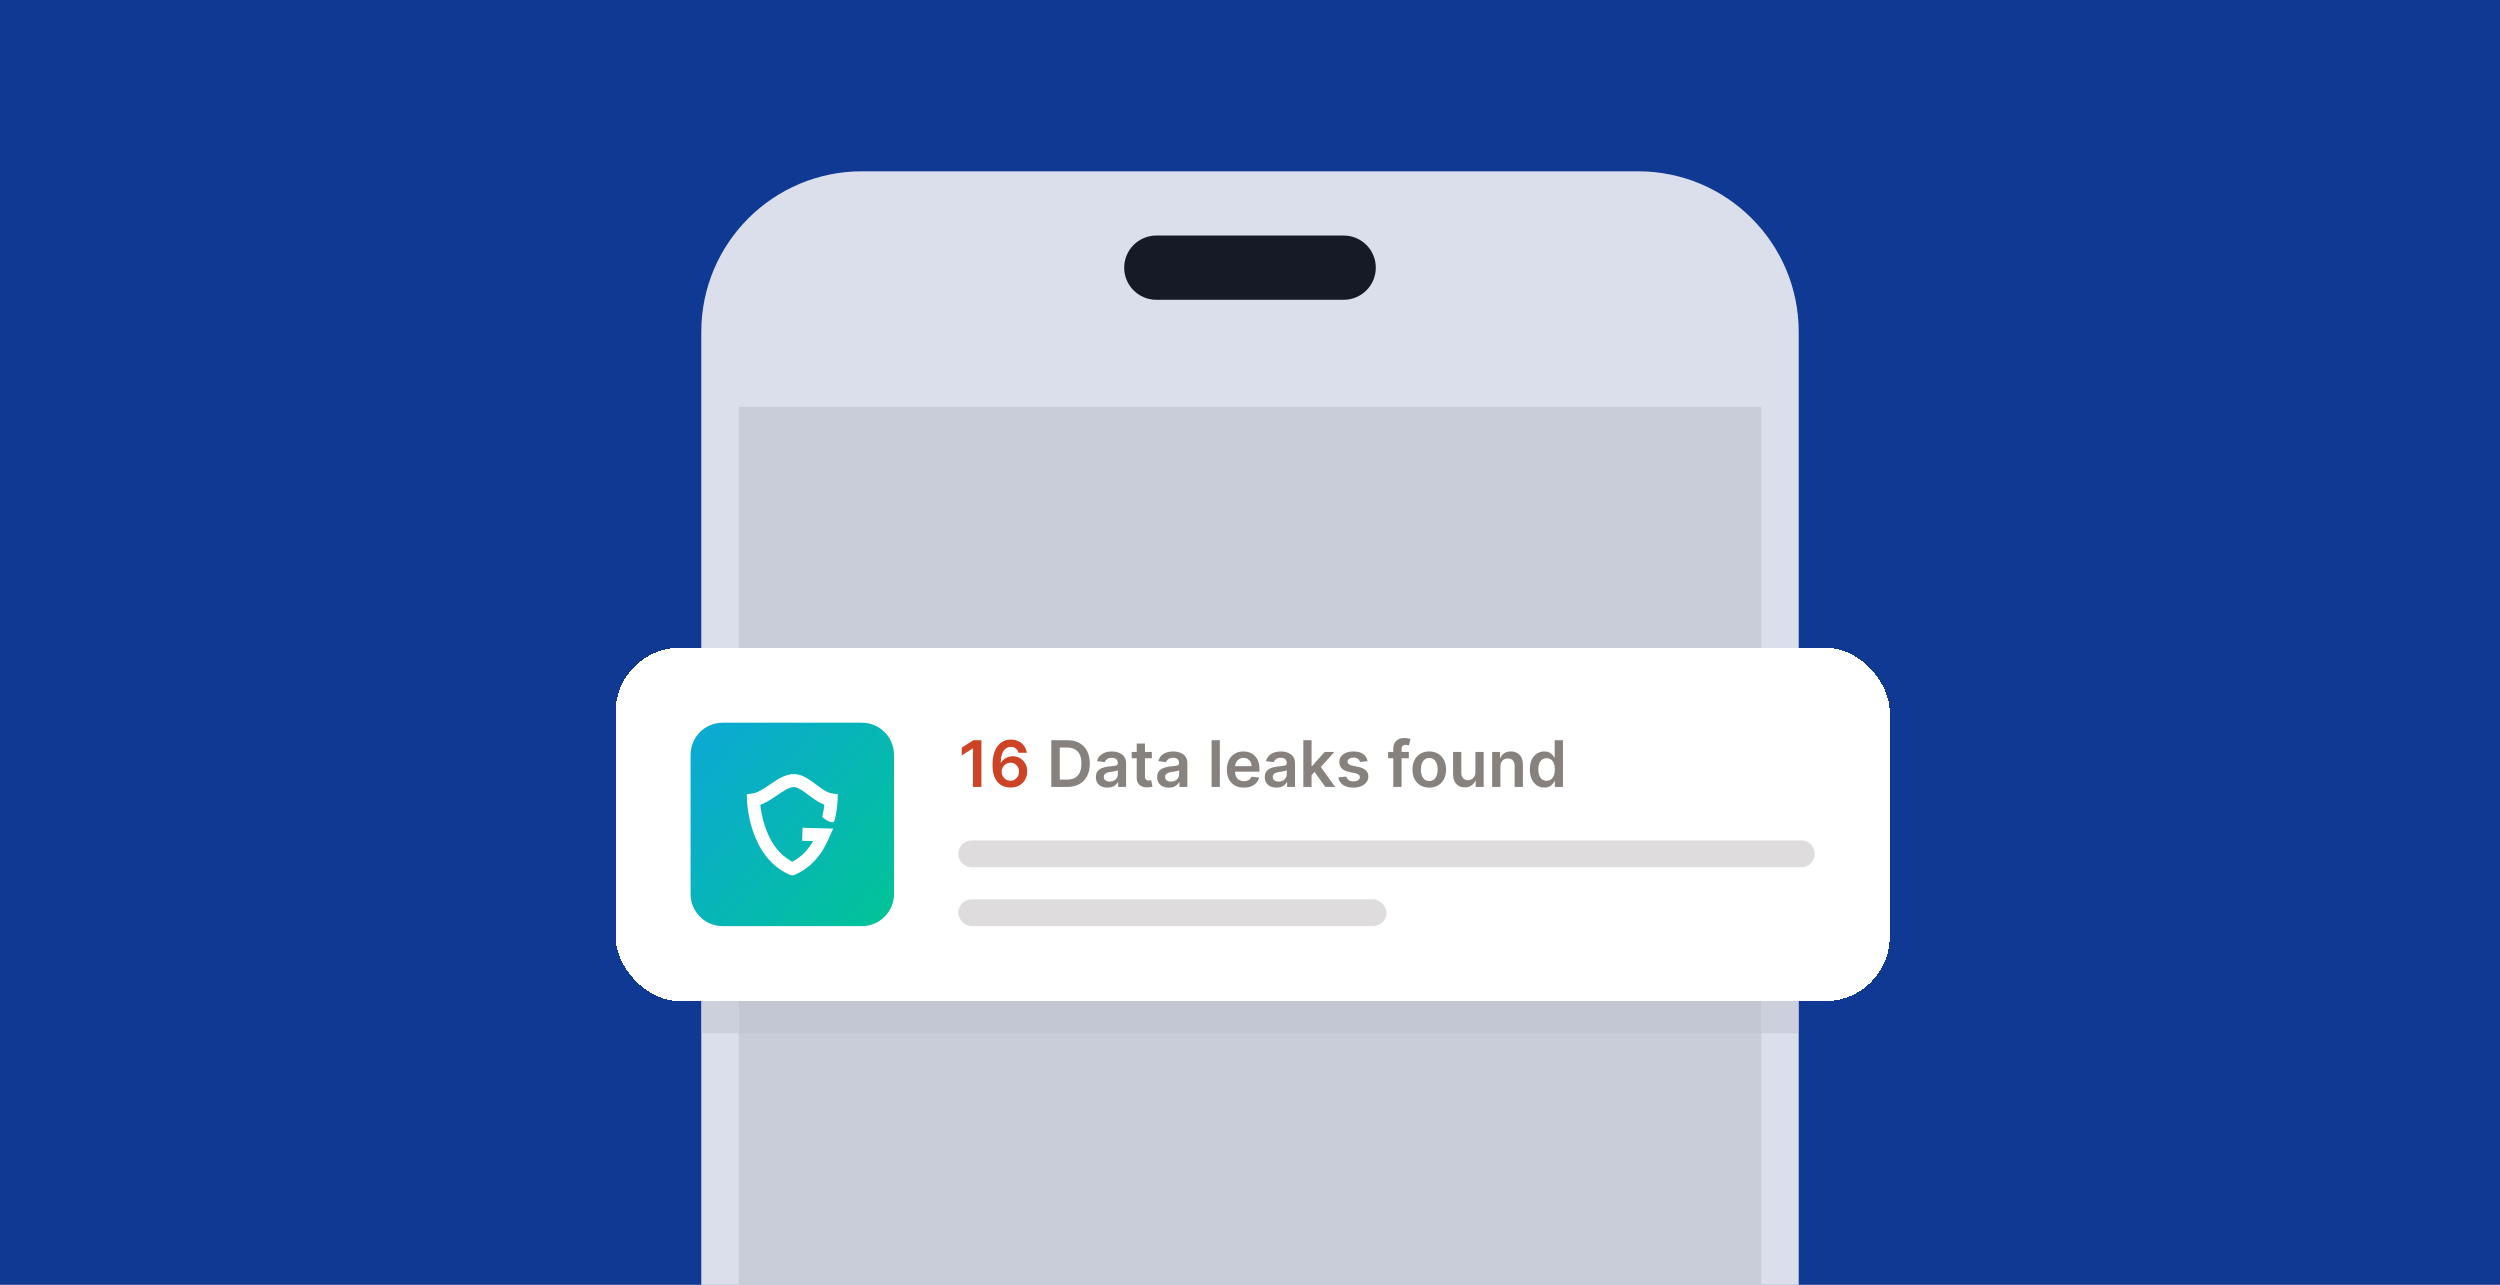 <svg width="467" height="240" viewBox="0 0 467 240" fill="none" xmlns="http://www.w3.org/2000/svg">
<g clip-path="url(#clip0_2605_23031)">
<rect width="467" height="240" fill="#113C98"/>
<path d="M131 62C131 45.431 144.431 32 161 32H306C322.569 32 336 45.431 336 62V240H131V62Z" fill="white"/>
<path opacity="0.6" d="M138 76H329V240H138V76Z" fill="#DEDCDC"/>
<path d="M210 50C210 46.686 212.686 44 216 44H251C254.314 44 257 46.686 257 50V50C257 53.314 254.314 56 251 56H216C212.686 56 210 53.314 210 50V50Z" fill="#181818"/>
<g style="mix-blend-mode:multiply" opacity="0.5">
<path d="M138 181H329V193H138V181Z" fill="#DEDCDC"/>
</g>
<g style="mix-blend-mode:multiply" opacity="0.5">
<path d="M336 181H329V193H336V181Z" fill="#DEDCDC"/>
</g>
<g style="mix-blend-mode:multiply" opacity="0.5">
<path d="M138 181H131V193H138V181Z" fill="#DEDCDC"/>
</g>
<g style="mix-blend-mode:multiply" opacity="0.15">
<rect width="467" height="240" fill="#042977"/>
</g>
<g filter="url(#filter0_d_2605_23031)">
<rect x="115" y="121" width="238" height="66" rx="12" fill="white" shape-rendering="crispEdges"/>
<path d="M129 141C129 137.686 131.686 135 135 135H161C164.314 135 167 137.686 167 141V167C167 170.314 164.314 173 161 173H135C131.686 173 129 170.314 129 167V141Z" fill="url(#paint0_linear_2605_23031)"/>
<path d="M148.055 163.506C148.235 163.506 148.413 163.46 148.572 163.371L148.622 163.349C150.851 162.35 152.663 160.632 154.019 158.244C154.359 157.643 154.873 156.494 154.894 156.446L155.638 154.779L149.915 154.631L149.855 157.058L151.896 157.109C150.933 158.789 149.695 160.044 148.222 160.845L147.993 160.968L147.756 160.828C143.388 158.425 142.288 152.643 142.017 150.346C143.137 149.951 144.163 149.248 145.164 148.563C146.267 147.808 147.409 147.028 148.283 147.028H148.291C149.058 147.032 150.076 147.798 151.061 148.53C151.947 149.19 152.92 149.918 153.994 150.33C153.906 151.099 153.775 151.863 153.601 152.617C153.601 152.617 155.643 154.387 155.932 153.169C156.221 151.95 156.4 150.708 156.467 149.457L156.5 148.363L155.43 148.217C154.509 148.09 153.476 147.321 152.482 146.575C151.19 145.607 149.848 144.608 148.299 144.6C146.677 144.591 145.226 145.588 143.818 146.551C142.721 147.302 141.587 148.078 140.57 148.217L139.5 148.363L139.533 149.457C139.55 149.887 139.938 160.008 147.394 163.351L147.442 163.372C147.604 163.461 147.786 163.507 147.971 163.506L148.055 163.506Z" fill="white"/>
<path d="M183.325 138.273V147H181.744V139.811H181.693L179.652 141.115V139.666L181.821 138.273H183.325ZM188.737 147.119C188.32 147.116 187.912 147.044 187.514 146.902C187.116 146.757 186.759 146.523 186.44 146.199C186.122 145.872 185.869 145.439 185.682 144.899C185.494 144.357 185.402 143.685 185.405 142.884C185.405 142.136 185.484 141.47 185.643 140.885C185.803 140.3 186.031 139.805 186.33 139.402C186.628 138.996 186.987 138.686 187.408 138.473C187.831 138.26 188.304 138.153 188.827 138.153C189.375 138.153 189.861 138.261 190.284 138.477C190.71 138.693 191.054 138.989 191.315 139.364C191.577 139.736 191.739 140.156 191.801 140.625H190.246C190.166 140.29 190.003 140.023 189.756 139.824C189.511 139.622 189.202 139.521 188.827 139.521C188.222 139.521 187.756 139.784 187.429 140.31C187.105 140.835 186.942 141.557 186.939 142.474H186.999C187.138 142.224 187.318 142.01 187.54 141.831C187.761 141.652 188.011 141.514 188.29 141.418C188.571 141.318 188.868 141.268 189.18 141.268C189.692 141.268 190.151 141.391 190.557 141.635C190.966 141.879 191.29 142.216 191.528 142.645C191.767 143.071 191.885 143.56 191.882 144.111C191.885 144.685 191.754 145.2 191.49 145.658C191.226 146.112 190.858 146.47 190.386 146.732C189.915 146.993 189.365 147.122 188.737 147.119ZM188.729 145.841C189.038 145.841 189.315 145.766 189.56 145.615C189.804 145.464 189.997 145.261 190.139 145.006C190.281 144.75 190.351 144.463 190.348 144.145C190.351 143.832 190.283 143.55 190.143 143.297C190.007 143.044 189.818 142.844 189.577 142.696C189.335 142.548 189.06 142.474 188.75 142.474C188.52 142.474 188.305 142.518 188.107 142.607C187.908 142.695 187.734 142.817 187.587 142.973C187.439 143.126 187.322 143.305 187.237 143.51C187.155 143.712 187.112 143.928 187.109 144.158C187.112 144.462 187.183 144.741 187.322 144.997C187.462 145.253 187.653 145.457 187.898 145.611C188.142 145.764 188.419 145.841 188.729 145.841Z" fill="#CD4325"/>
<path d="M199.342 147H196.384V138.273H199.401C200.268 138.273 201.012 138.447 201.634 138.797C202.259 139.143 202.739 139.642 203.075 140.293C203.41 140.943 203.577 141.722 203.577 142.628C203.577 143.537 203.408 144.318 203.07 144.972C202.735 145.625 202.251 146.126 201.617 146.476C200.987 146.825 200.228 147 199.342 147ZM197.965 145.632H199.265C199.873 145.632 200.38 145.521 200.786 145.3C201.192 145.075 201.498 144.741 201.702 144.298C201.907 143.852 202.009 143.295 202.009 142.628C202.009 141.96 201.907 141.406 201.702 140.966C201.498 140.523 201.195 140.192 200.795 139.973C200.397 139.751 199.903 139.641 199.312 139.641H197.965V145.632ZM206.895 147.132C206.48 147.132 206.107 147.058 205.774 146.911C205.445 146.76 205.183 146.538 204.99 146.246C204.8 145.953 204.705 145.592 204.705 145.163C204.705 144.794 204.773 144.489 204.909 144.247C205.045 144.006 205.232 143.812 205.467 143.668C205.703 143.523 205.969 143.413 206.264 143.339C206.563 143.263 206.871 143.207 207.189 143.173C207.572 143.134 207.884 143.098 208.122 143.067C208.361 143.033 208.534 142.982 208.642 142.913C208.753 142.842 208.808 142.733 208.808 142.585V142.56C208.808 142.239 208.713 141.99 208.523 141.814C208.332 141.638 208.058 141.55 207.7 141.55C207.322 141.55 207.023 141.632 206.801 141.797C206.582 141.962 206.435 142.156 206.358 142.381L204.918 142.176C205.031 141.778 205.219 141.446 205.48 141.179C205.741 140.909 206.061 140.707 206.439 140.574C206.817 140.438 207.234 140.369 207.692 140.369C208.007 140.369 208.321 140.406 208.634 140.48C208.946 140.554 209.232 140.676 209.49 140.847C209.749 141.014 209.956 141.243 210.112 141.533C210.271 141.822 210.351 142.185 210.351 142.619V147H208.868V146.101H208.817C208.723 146.283 208.591 146.453 208.42 146.612C208.253 146.768 208.041 146.895 207.786 146.991C207.533 147.085 207.236 147.132 206.895 147.132ZM207.295 145.999C207.605 145.999 207.874 145.937 208.101 145.815C208.328 145.69 208.503 145.526 208.625 145.321C208.75 145.116 208.812 144.893 208.812 144.652V143.881C208.764 143.92 208.682 143.957 208.565 143.991C208.452 144.026 208.324 144.055 208.182 144.081C208.04 144.107 207.899 144.129 207.76 144.149C207.621 144.169 207.5 144.186 207.398 144.2C207.168 144.232 206.962 144.283 206.78 144.354C206.598 144.425 206.455 144.524 206.349 144.652C206.244 144.777 206.192 144.939 206.192 145.138C206.192 145.422 206.295 145.636 206.503 145.781C206.71 145.926 206.974 145.999 207.295 145.999ZM215.17 140.455V141.648H211.408V140.455H215.17ZM212.337 138.886H213.879V145.031C213.879 145.239 213.911 145.398 213.973 145.509C214.038 145.616 214.124 145.69 214.229 145.73C214.334 145.77 214.45 145.79 214.578 145.79C214.675 145.79 214.763 145.783 214.842 145.768C214.925 145.754 214.987 145.741 215.03 145.73L215.29 146.936C215.207 146.964 215.089 146.996 214.936 147.03C214.786 147.064 214.601 147.084 214.382 147.089C213.996 147.101 213.648 147.043 213.338 146.915C213.028 146.784 212.783 146.582 212.601 146.31C212.422 146.037 212.334 145.696 212.337 145.287V138.886ZM218.344 147.132C217.929 147.132 217.556 147.058 217.223 146.911C216.894 146.76 216.632 146.538 216.439 146.246C216.249 145.953 216.154 145.592 216.154 145.163C216.154 144.794 216.222 144.489 216.358 144.247C216.495 144.006 216.681 143.812 216.917 143.668C217.152 143.523 217.418 143.413 217.713 143.339C218.012 143.263 218.32 143.207 218.638 143.173C219.022 143.134 219.333 143.098 219.571 143.067C219.81 143.033 219.983 142.982 220.091 142.913C220.202 142.842 220.257 142.733 220.257 142.585V142.56C220.257 142.239 220.162 141.99 219.972 141.814C219.782 141.638 219.507 141.55 219.15 141.55C218.772 141.55 218.472 141.632 218.25 141.797C218.032 141.962 217.884 142.156 217.807 142.381L216.367 142.176C216.48 141.778 216.668 141.446 216.929 141.179C217.191 140.909 217.51 140.707 217.888 140.574C218.266 140.438 218.684 140.369 219.141 140.369C219.456 140.369 219.77 140.406 220.083 140.48C220.395 140.554 220.681 140.676 220.939 140.847C221.198 141.014 221.405 141.243 221.561 141.533C221.721 141.822 221.8 142.185 221.8 142.619V147H220.317V146.101H220.266C220.172 146.283 220.04 146.453 219.87 146.612C219.702 146.768 219.49 146.895 219.235 146.991C218.982 147.085 218.685 147.132 218.344 147.132ZM218.745 145.999C219.054 145.999 219.323 145.937 219.55 145.815C219.777 145.69 219.952 145.526 220.074 145.321C220.199 145.116 220.262 144.893 220.262 144.652V143.881C220.213 143.92 220.131 143.957 220.015 143.991C219.901 144.026 219.773 144.055 219.631 144.081C219.489 144.107 219.348 144.129 219.209 144.149C219.07 144.169 218.949 144.186 218.847 144.2C218.617 144.232 218.411 144.283 218.229 144.354C218.047 144.425 217.904 144.524 217.799 144.652C217.694 144.777 217.641 144.939 217.641 145.138C217.641 145.422 217.745 145.636 217.952 145.781C218.159 145.926 218.424 145.999 218.745 145.999ZM227.87 138.273V147H226.328V138.273H227.87ZM232.354 147.128C231.698 147.128 231.131 146.991 230.654 146.719C230.18 146.443 229.815 146.054 229.559 145.551C229.303 145.045 229.175 144.45 229.175 143.766C229.175 143.092 229.303 142.501 229.559 141.993C229.817 141.482 230.178 141.084 230.641 140.8C231.104 140.513 231.648 140.369 232.273 140.369C232.677 140.369 233.058 140.435 233.415 140.565C233.776 140.693 234.094 140.892 234.37 141.162C234.648 141.432 234.867 141.776 235.026 142.193C235.185 142.608 235.265 143.102 235.265 143.676V144.149H229.9V143.109H233.786C233.783 142.814 233.719 142.551 233.594 142.321C233.469 142.088 233.295 141.905 233.07 141.771C232.849 141.638 232.59 141.571 232.295 141.571C231.979 141.571 231.702 141.648 231.464 141.801C231.225 141.952 231.039 142.151 230.906 142.398C230.775 142.642 230.708 142.911 230.705 143.203V144.111C230.705 144.491 230.775 144.818 230.914 145.091C231.053 145.361 231.248 145.568 231.498 145.713C231.748 145.855 232.04 145.926 232.376 145.926C232.6 145.926 232.803 145.895 232.985 145.832C233.167 145.767 233.325 145.672 233.458 145.547C233.592 145.422 233.692 145.267 233.761 145.082L235.201 145.244C235.11 145.625 234.937 145.957 234.681 146.241C234.428 146.523 234.104 146.741 233.71 146.898C233.315 147.051 232.863 147.128 232.354 147.128ZM238.453 147.132C238.039 147.132 237.665 147.058 237.333 146.911C237.003 146.76 236.742 146.538 236.549 146.246C236.358 145.953 236.263 145.592 236.263 145.163C236.263 144.794 236.331 144.489 236.468 144.247C236.604 144.006 236.79 143.812 237.026 143.668C237.262 143.523 237.527 143.413 237.823 143.339C238.121 143.263 238.429 143.207 238.748 143.173C239.131 143.134 239.442 143.098 239.681 143.067C239.919 143.033 240.093 142.982 240.201 142.913C240.311 142.842 240.367 142.733 240.367 142.585V142.56C240.367 142.239 240.272 141.99 240.081 141.814C239.891 141.638 239.617 141.55 239.259 141.55C238.881 141.55 238.581 141.632 238.36 141.797C238.141 141.962 237.993 142.156 237.917 142.381L236.476 142.176C236.59 141.778 236.777 141.446 237.039 141.179C237.3 140.909 237.62 140.707 237.998 140.574C238.375 140.438 238.793 140.369 239.25 140.369C239.566 140.369 239.88 140.406 240.192 140.48C240.505 140.554 240.79 140.676 241.049 140.847C241.307 141.014 241.515 141.243 241.671 141.533C241.83 141.822 241.909 142.185 241.909 142.619V147H240.426V146.101H240.375C240.282 146.283 240.15 146.453 239.979 146.612C239.811 146.768 239.6 146.895 239.344 146.991C239.091 147.085 238.794 147.132 238.453 147.132ZM238.854 145.999C239.164 145.999 239.432 145.937 239.659 145.815C239.887 145.69 240.061 145.526 240.184 145.321C240.309 145.116 240.371 144.893 240.371 144.652V143.881C240.323 143.92 240.24 143.957 240.124 143.991C240.01 144.026 239.882 144.055 239.74 144.081C239.598 144.107 239.458 144.129 239.319 144.149C239.179 144.169 239.059 144.186 238.956 144.2C238.726 144.232 238.52 144.283 238.338 144.354C238.157 144.425 238.013 144.524 237.908 144.652C237.803 144.777 237.75 144.939 237.75 145.138C237.75 145.422 237.854 145.636 238.061 145.781C238.269 145.926 238.533 145.999 238.854 145.999ZM244.867 144.946L244.863 143.084H245.11L247.462 140.455H249.265L246.371 143.676H246.051L244.867 144.946ZM243.461 147V138.273H245.003V147H243.461ZM247.569 147L245.438 144.021L246.478 142.935L249.414 147H247.569ZM255.466 142.185L254.06 142.338C254.02 142.196 253.95 142.062 253.851 141.938C253.754 141.812 253.624 141.712 253.459 141.635C253.294 141.558 253.092 141.52 252.854 141.52C252.533 141.52 252.263 141.589 252.044 141.729C251.828 141.868 251.722 142.048 251.724 142.27C251.722 142.46 251.791 142.615 251.933 142.734C252.078 142.854 252.317 142.952 252.649 143.028L253.766 143.267C254.385 143.401 254.845 143.612 255.146 143.902C255.45 144.192 255.604 144.571 255.607 145.04C255.604 145.452 255.483 145.815 255.244 146.131C255.009 146.443 254.68 146.687 254.26 146.864C253.839 147.04 253.357 147.128 252.811 147.128C252.01 147.128 251.365 146.96 250.876 146.625C250.388 146.287 250.097 145.817 250.003 145.214L251.507 145.07C251.575 145.365 251.72 145.588 251.942 145.739C252.163 145.889 252.452 145.964 252.807 145.964C253.173 145.964 253.467 145.889 253.689 145.739C253.913 145.588 254.026 145.402 254.026 145.18C254.026 144.993 253.953 144.838 253.808 144.716C253.666 144.594 253.445 144.5 253.143 144.435L252.027 144.2C251.399 144.07 250.935 143.849 250.634 143.54C250.332 143.227 250.183 142.832 250.186 142.355C250.183 141.952 250.293 141.602 250.514 141.307C250.739 141.009 251.05 140.778 251.447 140.616C251.848 140.452 252.31 140.369 252.832 140.369C253.599 140.369 254.203 140.533 254.643 140.859C255.087 141.186 255.361 141.628 255.466 142.185ZM263.17 140.455V141.648H259.301V140.455H263.17ZM260.268 147V139.837C260.268 139.396 260.359 139.03 260.541 138.737C260.726 138.445 260.973 138.226 261.283 138.081C261.592 137.936 261.936 137.864 262.314 137.864C262.581 137.864 262.818 137.885 263.026 137.928C263.233 137.97 263.386 138.009 263.486 138.043L263.179 139.236C263.114 139.216 263.031 139.196 262.932 139.176C262.832 139.153 262.722 139.142 262.599 139.142C262.312 139.142 262.109 139.212 261.99 139.351C261.874 139.487 261.815 139.683 261.815 139.939V147H260.268ZM266.988 147.128C266.348 147.128 265.794 146.987 265.326 146.706C264.857 146.425 264.493 146.031 264.235 145.526C263.979 145.02 263.851 144.429 263.851 143.753C263.851 143.077 263.979 142.484 264.235 141.976C264.493 141.467 264.857 141.072 265.326 140.791C265.794 140.51 266.348 140.369 266.988 140.369C267.627 140.369 268.181 140.51 268.65 140.791C269.118 141.072 269.48 141.467 269.736 141.976C269.995 142.484 270.124 143.077 270.124 143.753C270.124 144.429 269.995 145.02 269.736 145.526C269.48 146.031 269.118 146.425 268.65 146.706C268.181 146.987 267.627 147.128 266.988 147.128ZM266.996 145.892C267.343 145.892 267.632 145.797 267.865 145.607C268.098 145.413 268.272 145.155 268.385 144.831C268.502 144.507 268.56 144.146 268.56 143.749C268.56 143.348 268.502 142.986 268.385 142.662C268.272 142.335 268.098 142.075 267.865 141.882C267.632 141.689 267.343 141.592 266.996 141.592C266.641 141.592 266.346 141.689 266.11 141.882C265.877 142.075 265.702 142.335 265.586 142.662C265.472 142.986 265.415 143.348 265.415 143.749C265.415 144.146 265.472 144.507 265.586 144.831C265.702 145.155 265.877 145.413 266.11 145.607C266.346 145.797 266.641 145.892 266.996 145.892ZM275.605 144.247V140.455H277.148V147H275.652V145.837H275.584C275.436 146.203 275.193 146.503 274.855 146.736C274.52 146.969 274.107 147.085 273.615 147.085C273.186 147.085 272.807 146.99 272.477 146.8C272.151 146.607 271.895 146.327 271.71 145.96C271.526 145.591 271.433 145.145 271.433 144.622V140.455H272.976V144.384C272.976 144.798 273.089 145.128 273.317 145.372C273.544 145.616 273.842 145.739 274.212 145.739C274.439 145.739 274.659 145.683 274.872 145.572C275.085 145.462 275.26 145.297 275.396 145.078C275.536 144.857 275.605 144.58 275.605 144.247ZM280.277 143.165V147H278.734V140.455H280.208V141.567H280.285C280.436 141.2 280.676 140.909 281.005 140.693C281.338 140.477 281.748 140.369 282.237 140.369C282.689 140.369 283.082 140.466 283.417 140.659C283.755 140.852 284.017 141.132 284.201 141.499C284.389 141.865 284.481 142.31 284.478 142.832V147H282.936V143.071C282.936 142.634 282.822 142.291 282.595 142.044C282.37 141.797 282.059 141.673 281.662 141.673C281.392 141.673 281.152 141.733 280.941 141.852C280.734 141.969 280.571 142.138 280.451 142.359C280.335 142.581 280.277 142.849 280.277 143.165ZM288.475 147.115C287.961 147.115 287.501 146.983 287.095 146.719C286.689 146.455 286.368 146.071 286.132 145.568C285.896 145.065 285.778 144.455 285.778 143.736C285.778 143.009 285.897 142.395 286.136 141.895C286.377 141.392 286.703 141.013 287.112 140.757C287.521 140.499 287.977 140.369 288.48 140.369C288.863 140.369 289.179 140.435 289.426 140.565C289.673 140.693 289.869 140.848 290.014 141.03C290.159 141.209 290.271 141.378 290.35 141.537H290.414V138.273H291.961V147H290.444V145.969H290.35C290.271 146.128 290.156 146.297 290.005 146.476C289.855 146.652 289.656 146.803 289.409 146.928C289.162 147.053 288.85 147.115 288.475 147.115ZM288.906 145.849C289.233 145.849 289.511 145.761 289.741 145.585C289.971 145.406 290.146 145.158 290.265 144.839C290.385 144.521 290.444 144.151 290.444 143.727C290.444 143.304 290.385 142.936 290.265 142.624C290.149 142.311 289.975 142.068 289.745 141.895C289.518 141.722 289.238 141.635 288.906 141.635C288.562 141.635 288.275 141.724 288.045 141.903C287.815 142.082 287.642 142.33 287.525 142.645C287.409 142.96 287.35 143.321 287.35 143.727C287.35 144.136 287.409 144.501 287.525 144.822C287.645 145.141 287.819 145.392 288.049 145.577C288.282 145.759 288.568 145.849 288.906 145.849Z" fill="#88827F"/>
<path d="M179 159.5C179 158.119 180.119 157 181.5 157H336.5C337.881 157 339 158.119 339 159.5V159.5C339 160.881 337.881 162 336.5 162H181.5C180.119 162 179 160.881 179 159.5V159.5Z" fill="#DEDCDC"/>
<rect x="179" y="168" width="80" height="5" rx="2.5" fill="#DEDCDC"/>
</g>
</g>
<defs>
<filter id="filter0_d_2605_23031" x="108" y="114" width="252" height="80" filterUnits="userSpaceOnUse" color-interpolation-filters="sRGB">
<feFlood flood-opacity="0" result="BackgroundImageFix"/>
<feColorMatrix in="SourceAlpha" type="matrix" values="0 0 0 0 0 0 0 0 0 0 0 0 0 0 0 0 0 0 127 0" result="hardAlpha"/>
<feOffset/>
<feGaussianBlur stdDeviation="3.5"/>
<feComposite in2="hardAlpha" operator="out"/>
<feColorMatrix type="matrix" values="0 0 0 0 0 0 0 0 0 0 0 0 0 0 0 0 0 0 0.15 0"/>
<feBlend mode="normal" in2="BackgroundImageFix" result="effect1_dropShadow_2605_23031"/>
<feBlend mode="normal" in="SourceGraphic" in2="effect1_dropShadow_2605_23031" result="shape"/>
</filter>
<linearGradient id="paint0_linear_2605_23031" x1="129" y1="141.46" x2="164.91" y2="170.72" gradientUnits="userSpaceOnUse">
<stop stop-color="#0BAAD1"/>
<stop offset="1" stop-color="#02C299"/>
</linearGradient>
<clipPath id="clip0_2605_23031">
<rect width="467" height="240" fill="white"/>
</clipPath>
</defs>
</svg>
